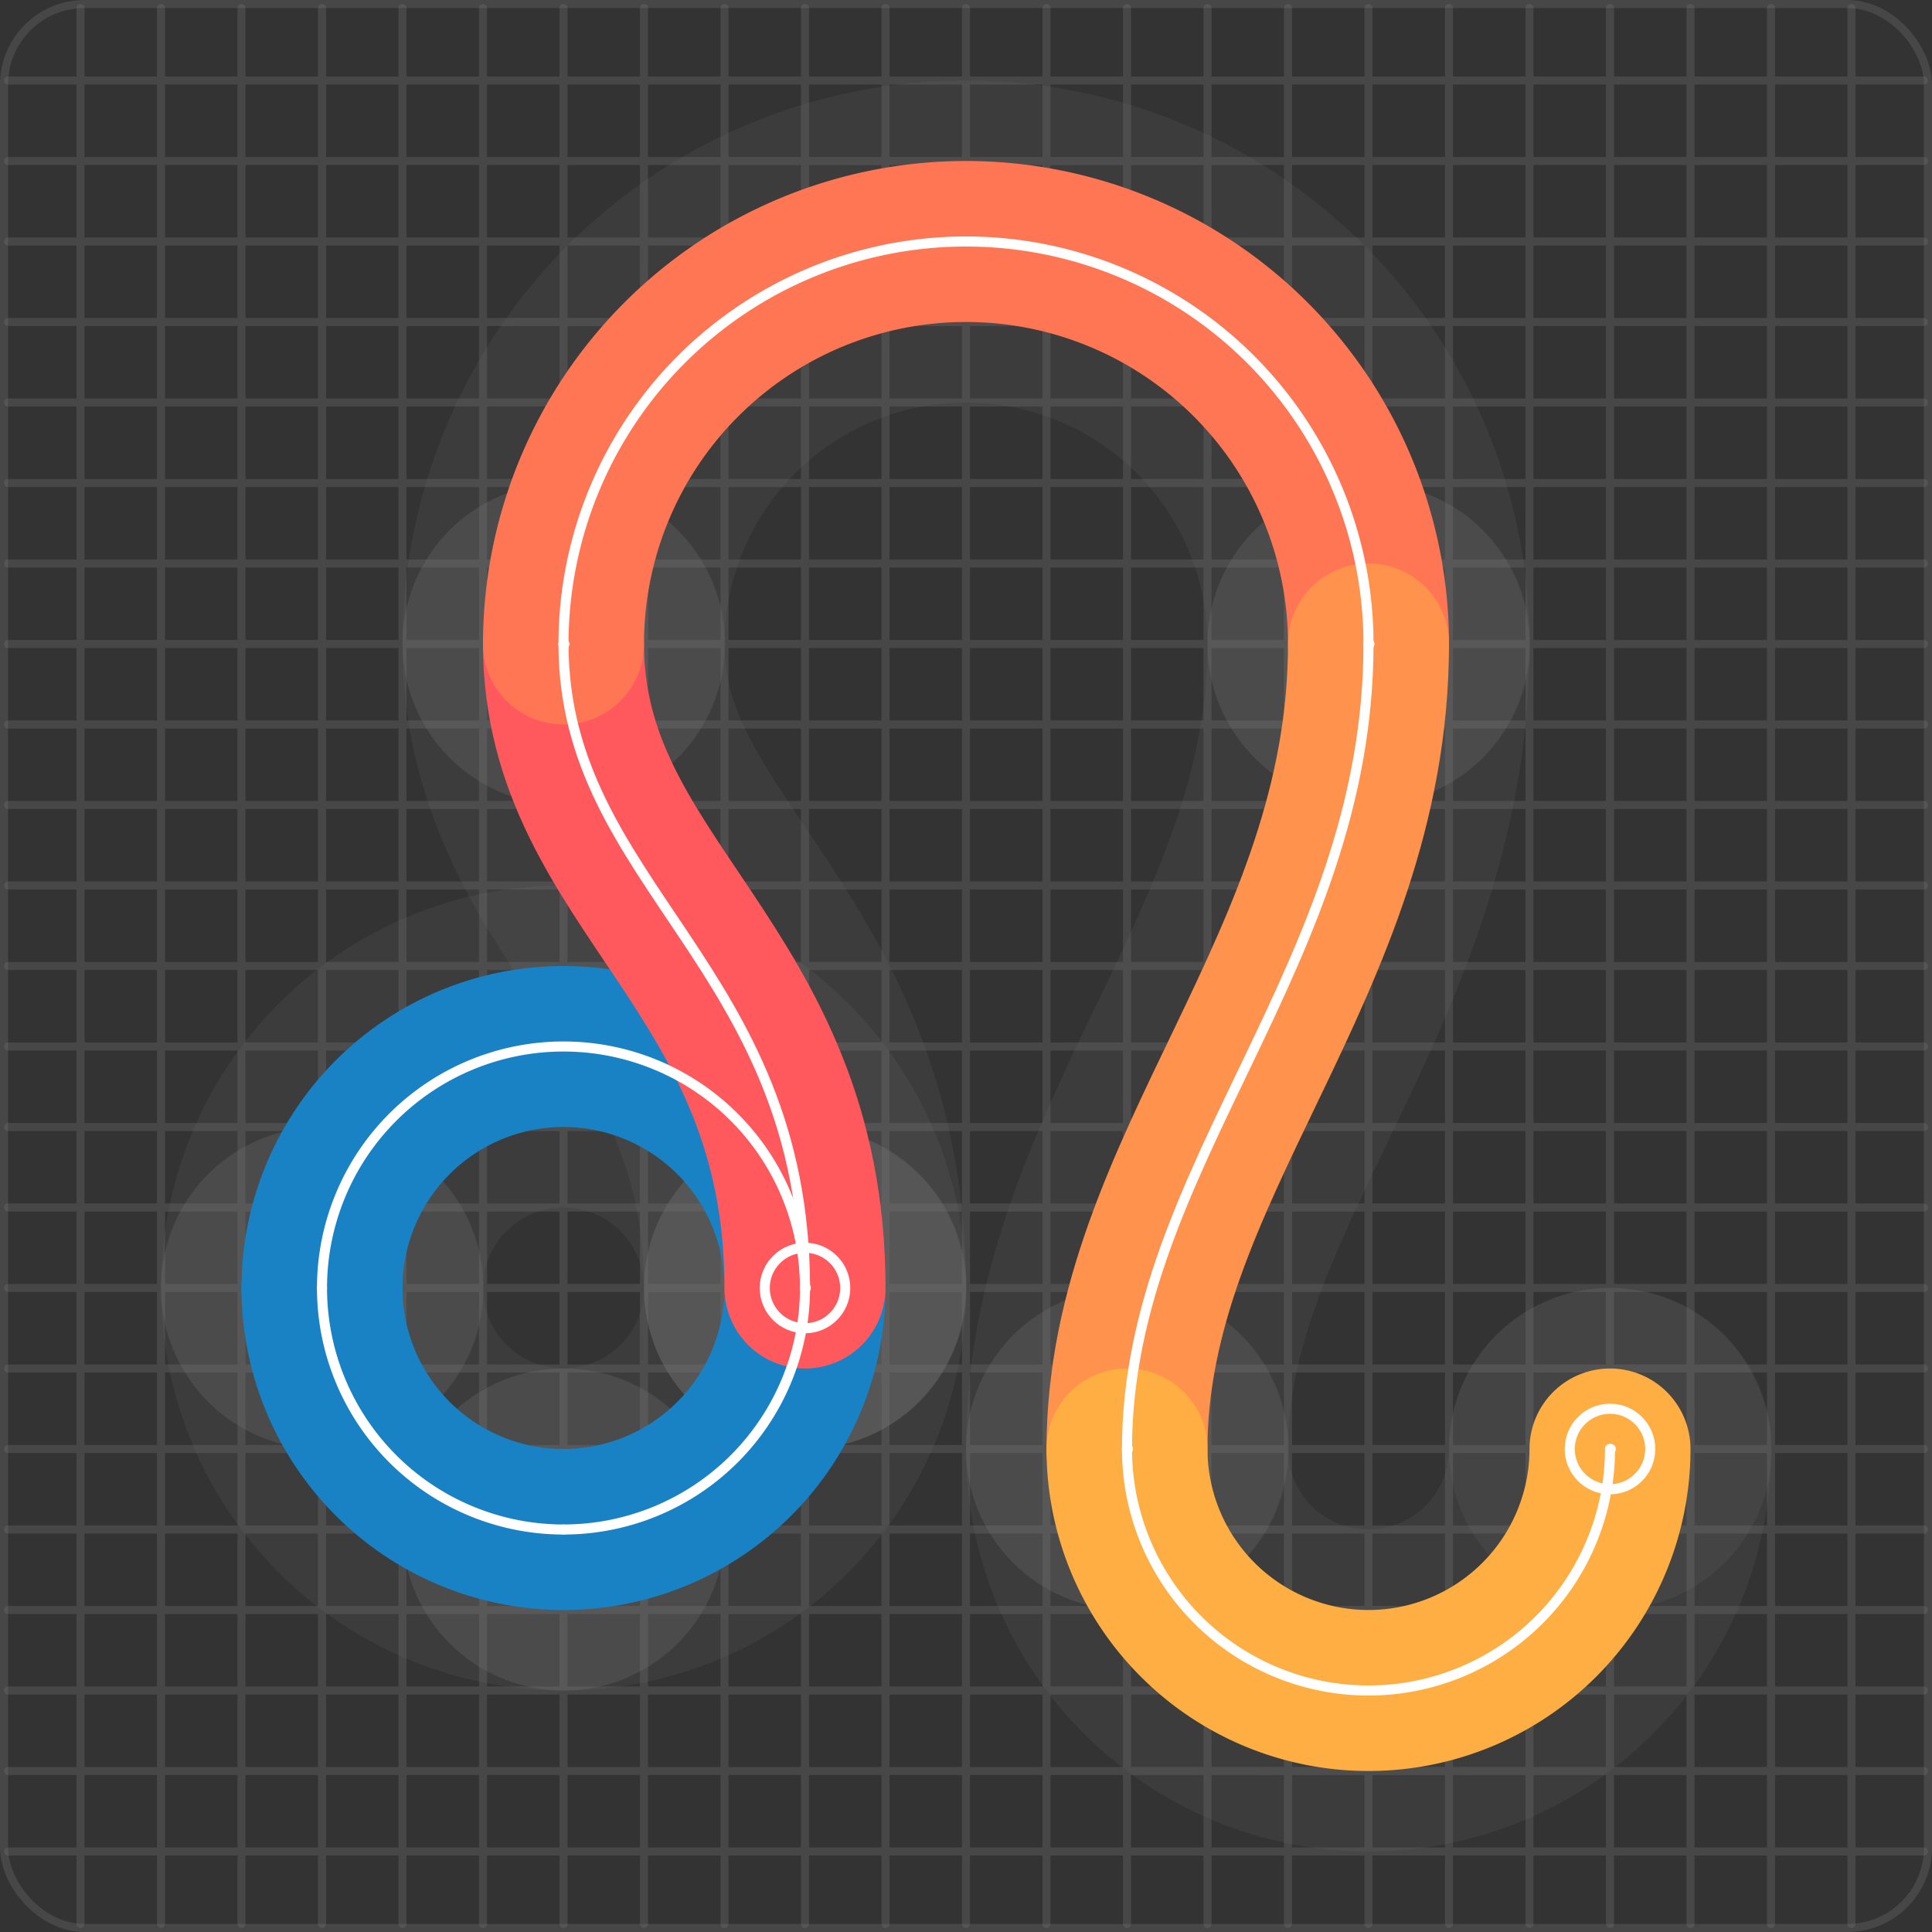 <svg xmlns="http://www.w3.org/2000/svg" width="240" height="240" viewBox="0 0 24 24" fill="none" stroke="currentColor" stroke-width="2" stroke-linecap="round" stroke-linejoin="round"><rect x="0" y="0" width="24" height="24" fill="#333333" stroke="none"/><rect stroke-width="0.1" stroke="#777" stroke-opacity="0.3" width="23.9" height="23.9" x="0.05" y="0.05" rx="1"></rect><path stroke-width="0.1" stroke="#777" stroke-opacity="0.3" stroke-linecap="butt" d="M0.1 1h23.8M1 0.1v23.8M0.1 2h23.8M2 0.1v23.8M0.1 3h23.8M3 0.1v23.8M0.1 4h23.8M4 0.1v23.8M0.1 5h23.8M5 0.1v23.8M0.1 6h23.8M6 0.1v23.8M0.1 7h23.8M7 0.1v23.8M0.1 8h23.8M8 0.1v23.8M0.1 9h23.8M9 0.1v23.8M0.1 10h23.8M10 0.1v23.8M0.1 11h23.8M11 0.1v23.8M0.1 12h23.8M12 0.1v23.8M0.1 13h23.8M13 0.1v23.8M0.1 14h23.8M14 0.1v23.8M0.1 15h23.8M15 0.1v23.8M0.1 16h23.8M16 0.1v23.8M0.1 17h23.8M17 0.1v23.8M0.1 18h23.8M18 0.1v23.8M0.1 19h23.8M19 0.1v23.8M0.1 20h23.8M20 0.1v23.8M0.1 21h23.8M21 0.1v23.8M0.1 22h23.8M22 0.1v23.8M0.1 23h23.8M23 0.1v23.8"></path><mask id="point-overlap-mask" maskUnits="userSpaceOnUse" stroke="none"><rect x="0" y="0" width="24" height="24" fill="#fff" rx="1"></rect><path d="M10 16h.01M7 19h.01M4 16h.01M7 8h.01M17 8h.01M14 18h.01M20 18h.01" stroke-width="4" stroke="#000"></path></mask><path d="M 10,16 A 3 3 0 0 1 7 19" stroke-width="4" stroke="#777" stroke-opacity="0.15" mask="url(#point-overlap-mask)"></path><path d="M 7,19 A 3 3 0 0 1 4 16" stroke-width="4" stroke="#777" stroke-opacity="0.15" mask="url(#point-overlap-mask)"></path><path d="M 4,16 A 3 3 0 0 1 10 16" stroke-width="4" stroke="#777" stroke-opacity="0.15" mask="url(#point-overlap-mask)"></path><path d="M10 16L10 16" stroke-width="4" stroke="#777" stroke-opacity="0.15" mask="url(#point-overlap-mask)"></path><path d="M 10,16 C10 12 7 11 7 8" stroke-width="4" stroke="#777" stroke-opacity="0.15" mask="url(#point-overlap-mask)"></path><path d="M 7,8 A 5 5 0 0 1 17 8" stroke-width="4" stroke="#777" stroke-opacity="0.15" mask="url(#point-overlap-mask)"></path><path d="M 17,8 C17 12 14 14.5 14 18" stroke-width="4" stroke="#777" stroke-opacity="0.15" mask="url(#point-overlap-mask)"></path><path d="M 14,18 A 3 3 0 1 0 20 18" stroke-width="4" stroke="#777" stroke-opacity="0.15" mask="url(#point-overlap-mask)"></path><path d="M10 16h.01M7 19h.01M4 16h.01M7 8h.01M17 8h.01M14 18h.01M20 18h.01" stroke-width="4" stroke="#777" stroke-opacity="0.15"></path><path d="M 10,16 A 3 3 0 0 1 7 19" stroke="#1982c4"></path><path d="M 7,19 A 3 3 0 0 1 4 16" stroke="#1982c4"></path><path d="M 4,16 A 3 3 0 0 1 10 16" stroke="#1982c4"></path><path d="M10 16L10 16" stroke="#1982c4"></path><path d="M 10,16 C10 12 7 11 7 8" stroke="#FF595E"></path><path d="M 7,8 A 5 5 0 0 1 17 8" stroke="#FF7655"></path><path d="M 17,8 C17 12 14 14.5 14 18" stroke="#ff924c"></path><path d="M 14,18 A 3 3 0 1 0 20 18" stroke="#FFAE43"></path><path d="M 10,16 A 3 3 0 0 1 7 19" stroke="#fff" stroke-width="0.125"></path><path d="M 7,19 A 3 3 0 0 1 4 16" stroke="#fff" stroke-width="0.125"></path><path d="M 4,16 A 3 3 0 0 1 10 16" stroke="#fff" stroke-width="0.125"></path><path d="M10 16L10 16" stroke="#fff" stroke-width="0.125"></path><mask id="path-mask-4" maskUnits="userSpaceOnUse" stroke="none"><rect x="0" y="0" width="24" height="24" fill="#fff" rx="1"></rect><path d="M10 16h.01" stroke-width="1" stroke="#000"></path><path d="M7 8h.01" stroke-width="1" stroke="#000"></path></mask><path d="M10 16h.01" stroke="#fff" stroke-width="0.125"></path><path d="M7 8h.01" stroke="#fff" stroke-width="0.125"></path><circle cx="10" cy="16" r="0.5" stroke="#fff" stroke-width="0.125"></circle><path d="M 10,16 C10 12 7 11 7 8" stroke="#fff" stroke-width="0.125" mask="url(#path-mask-4)"></path><mask id="path-mask-5" maskUnits="userSpaceOnUse" stroke="none"><rect x="0" y="0" width="24" height="24" fill="#fff" rx="1"></rect><path d="M7 8h.01" stroke-width="1" stroke="#000"></path><path d="M17 8h.01" stroke-width="1" stroke="#000"></path></mask><path d="M7 8h.01" stroke="#fff" stroke-width="0.125"></path><path d="M17 8h.01" stroke="#fff" stroke-width="0.125"></path><path d="M 7,8 A 5 5 0 0 1 17 8" stroke="#fff" stroke-width="0.125" mask="url(#path-mask-5)"></path><mask id="path-mask-6" maskUnits="userSpaceOnUse" stroke="none"><rect x="0" y="0" width="24" height="24" fill="#fff" rx="1"></rect><path d="M17 8h.01" stroke-width="1" stroke="#000"></path><path d="M14 18h.01" stroke-width="1" stroke="#000"></path></mask><path d="M17 8h.01" stroke="#fff" stroke-width="0.125"></path><path d="M14 18h.01" stroke="#fff" stroke-width="0.125"></path><path d="M 17,8 C17 12 14 14.5 14 18" stroke="#fff" stroke-width="0.125" mask="url(#path-mask-6)"></path><mask id="path-mask-7" maskUnits="userSpaceOnUse" stroke="none"><rect x="0" y="0" width="24" height="24" fill="#fff" rx="1"></rect><path d="M14 18h.01" stroke-width="1" stroke="#000"></path><path d="M20 18h.01" stroke-width="1" stroke="#000"></path></mask><path d="M14 18h.01" stroke="#fff" stroke-width="0.125"></path><path d="M20 18h.01" stroke="#fff" stroke-width="0.125"></path><circle cx="20" cy="18" r="0.5" stroke="#fff" stroke-width="0.125"></circle><path d="M 14,18 A 3 3 0 1 0 20 18" stroke="#fff" stroke-width="0.125" mask="url(#path-mask-7)"></path></svg>